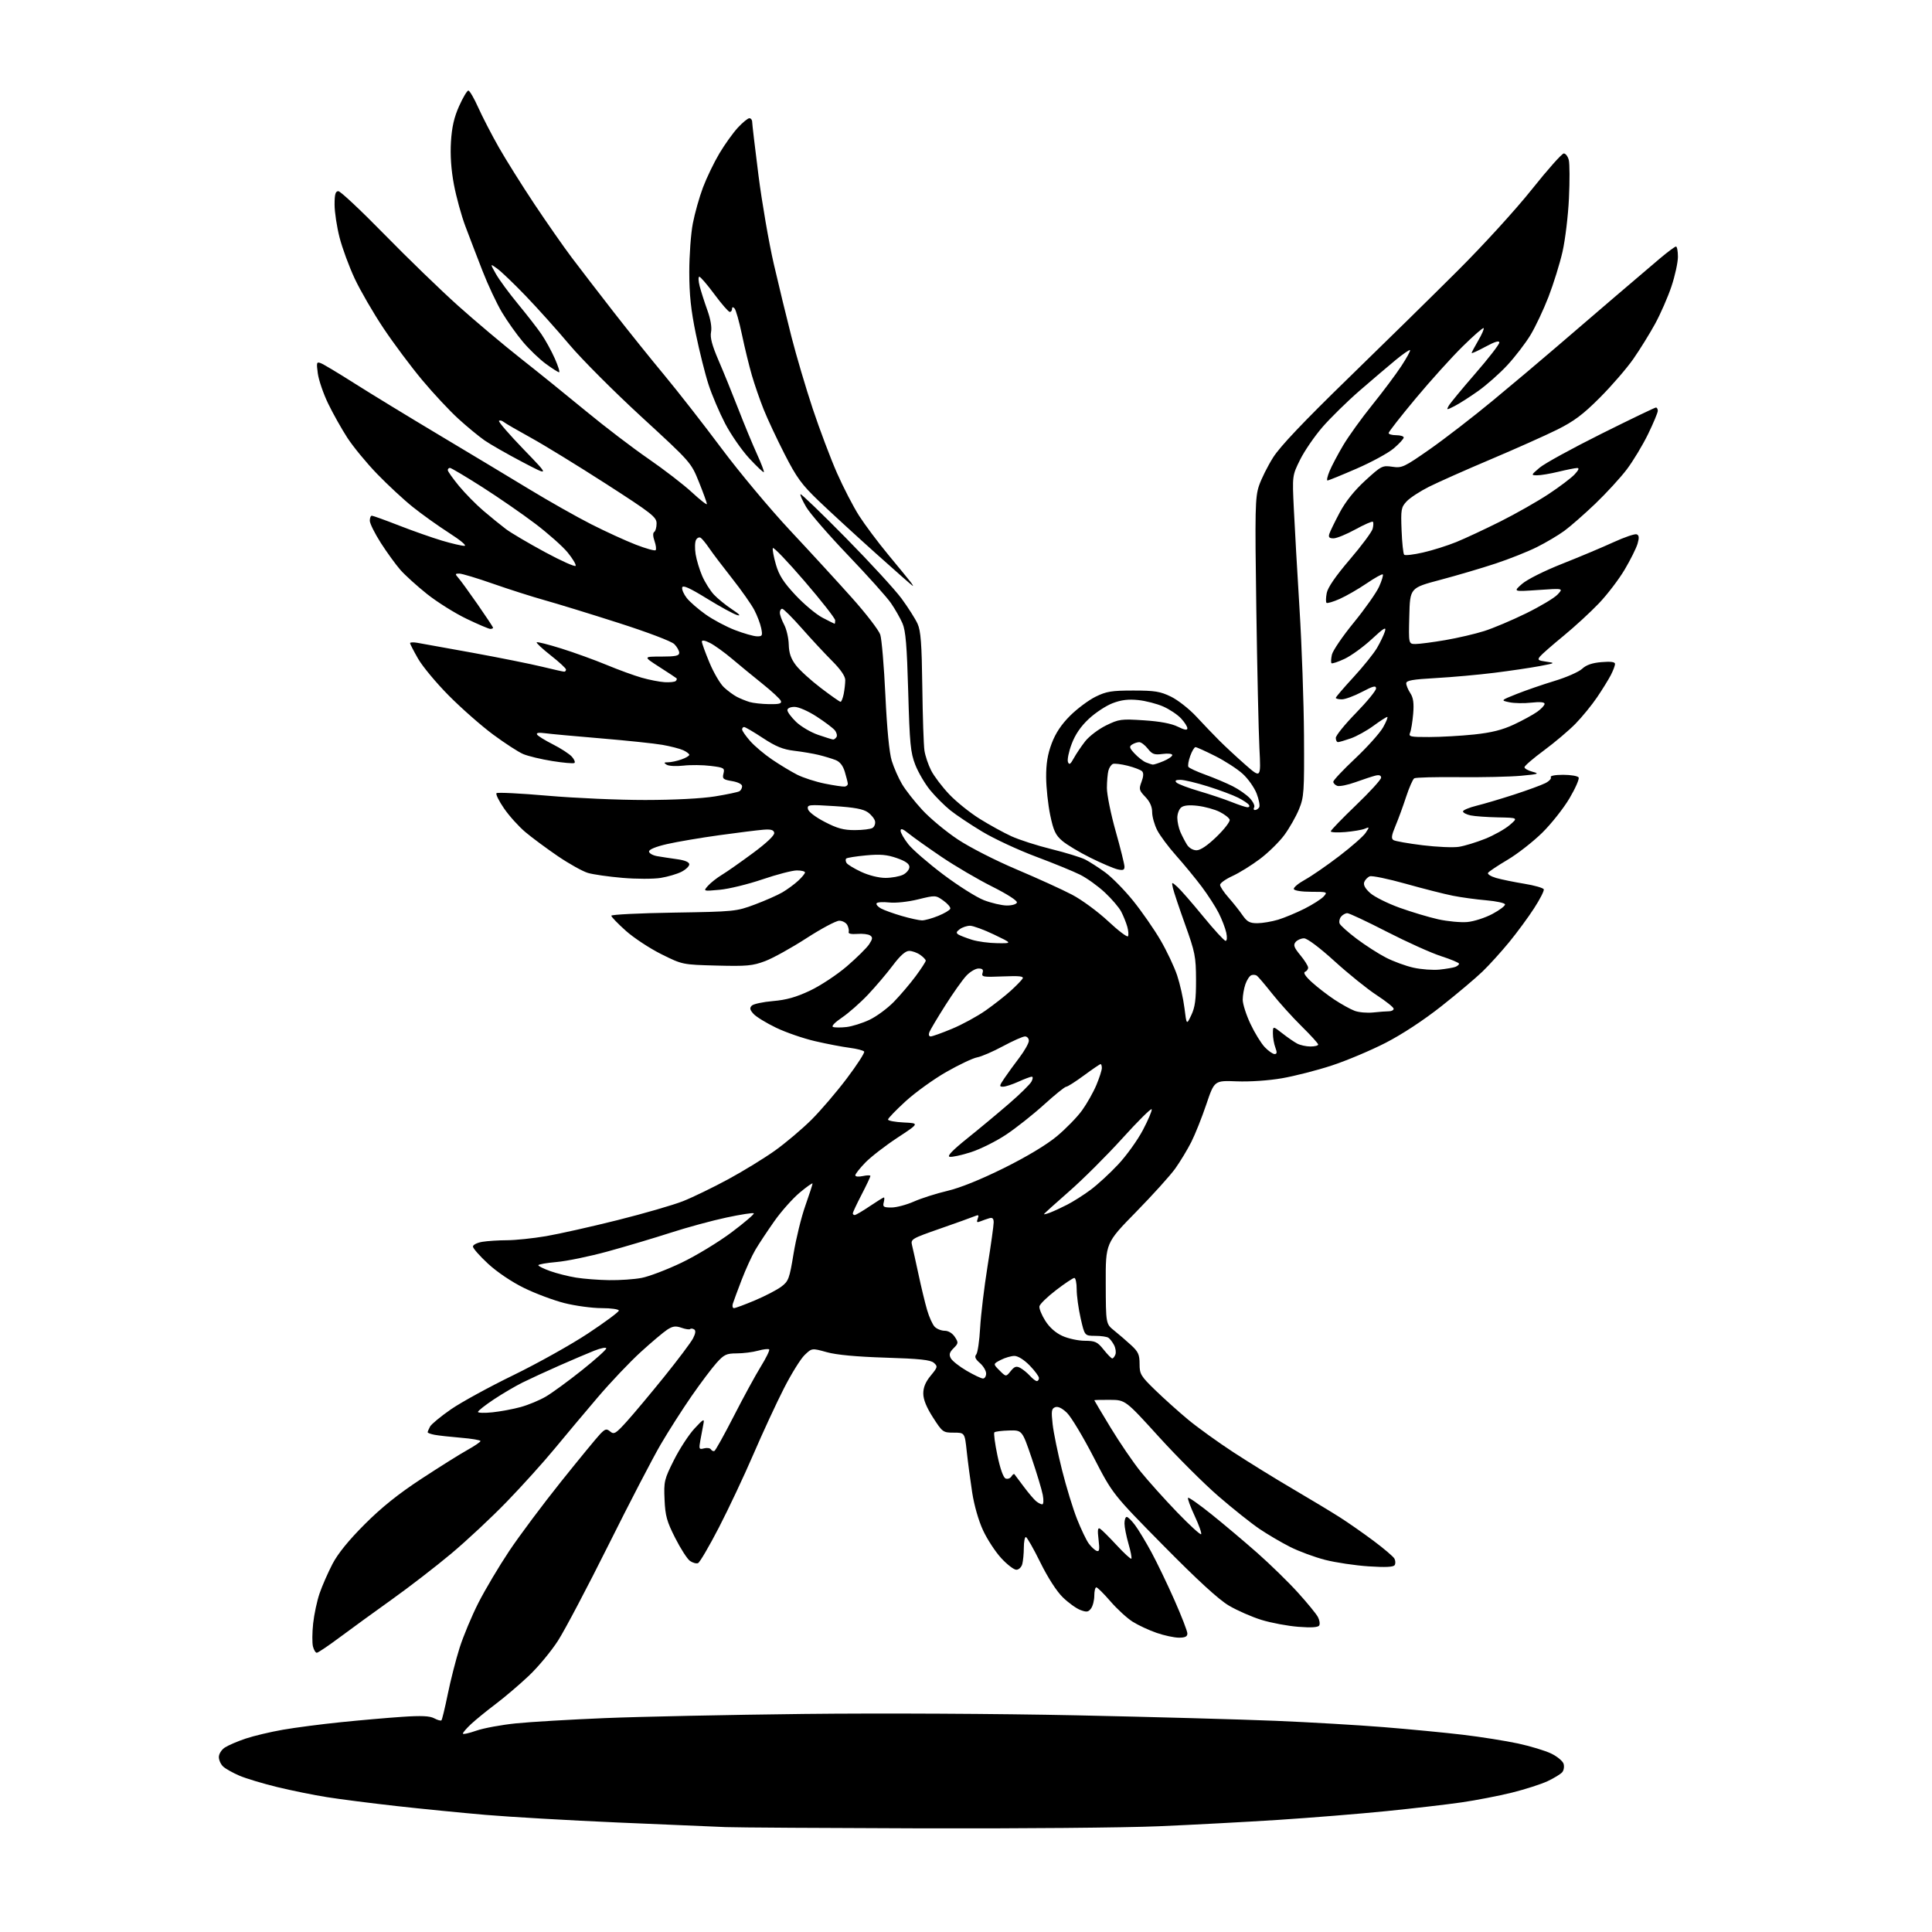 <?xml version="1.0" encoding="UTF-8" standalone="no"?>
<svg 
  version="1.1" 
  xmlns="http://www.w3.org/2000/svg" 
  xmlns:xlink="http://www.w3.org/1999/xlink" 
  xmlns:svg="http://www.w3.org/2000/svg"
  xmlns:rdf="http://www.w3.org/1999/02/22-rdf-syntax-ns#"
  xmlns:cc="http://creativecommons.org/ns#"
  xmlns:dc="http://purl.org/dc/elements/1.1/"
  viewBox="0 0 768 768"
  width="768"
  height="768"
>
<style>svg {background-color: white; }</style>"
<path stroke="none" fill="black" fill-rule="evenodd" d="M366.50,726.80C328.00,726.69 292.90,726.47 288.50,726.30C284.10,726.14 264.75,725.32 245.50,724.47C226.25,723.63 202.62,722.26 193.00,721.44C183.38,720.61 167.40,719.03 157.50,717.92C147.60,716.81 135.22,715.23 130.00,714.40C124.78,713.58 115.85,711.76 110.17,710.38C104.48,708.99 97.73,706.96 95.17,705.86C92.60,704.76 89.71,703.14 88.75,702.27C87.79,701.40 87.00,699.69 87.00,698.46C87.00,697.21 88.05,695.54 89.39,694.66C90.71,693.80 94.42,692.20 97.64,691.12C100.86,690.04 107.55,688.45 112.50,687.59C117.45,686.73 127.80,685.38 135.50,684.60C143.20,683.81 154.16,682.85 159.85,682.47C167.50,681.95 170.83,682.10 172.60,683.05C173.92,683.76 175.22,684.12 175.48,683.85C175.75,683.58 176.88,678.89 178.00,673.43C179.11,667.97 181.22,659.70 182.69,655.06C184.16,650.42 187.53,642.35 190.19,637.12C192.85,631.90 198.35,622.64 202.41,616.56C206.47,610.48 215.74,598.08 223.00,589.00C230.27,579.92 237.27,571.41 238.55,570.08C240.60,567.96 241.09,567.83 242.58,569.06C244.09,570.32 244.80,569.88 249.22,564.98C251.94,561.97 258.63,553.97 264.08,547.22C269.52,540.47 274.66,533.63 275.49,532.03C276.51,530.05 276.65,528.90 275.93,528.46C275.35,528.10 274.63,528.03 274.35,528.32C274.06,528.60 272.51,528.38 270.90,527.81C268.56,527.00 267.42,527.15 265.23,528.57C263.73,529.55 259.00,533.54 254.73,537.43C250.45,541.32 242.73,549.45 237.58,555.50C232.42,561.55 224.68,570.77 220.37,576.00C216.06,581.23 207.58,590.63 201.52,596.89C195.46,603.16 185.47,612.49 179.32,617.63C173.17,622.78 162.59,630.94 155.82,635.77C149.04,640.61 139.75,647.36 135.16,650.78C130.58,654.20 126.42,657.00 125.93,657.00C125.44,657.00 124.75,655.86 124.40,654.48C124.06,653.09 124.09,648.99 124.48,645.37C124.87,641.75 126.02,636.35 127.05,633.37C128.07,630.39 130.37,625.15 132.15,621.72C134.30,617.59 138.60,612.29 144.95,605.94C151.66,599.22 158.37,593.84 167.50,587.86C174.65,583.17 182.86,578.02 185.75,576.42C188.64,574.81 191.00,573.20 191.00,572.84C191.00,572.47 187.51,571.88 183.25,571.53C178.99,571.17 174.26,570.65 172.75,570.36C171.24,570.07 170.00,569.62 170.00,569.35C170.00,569.09 170.43,568.07 170.95,567.09C171.47,566.12 175.22,563.03 179.27,560.22C183.33,557.42 194.49,551.31 204.07,546.65C213.66,541.98 227.01,534.52 233.75,530.06C240.49,525.60 246.00,521.51 246.00,520.98C246.00,520.44 242.94,520.00 239.16,520.00C235.40,520.00 228.76,519.10 224.41,518.01C220.06,516.91 212.79,514.19 208.26,511.96C203.37,509.56 197.58,505.65 194.01,502.35C190.70,499.29 188.00,496.22 188.00,495.52C188.00,494.83 189.69,493.98 191.75,493.64C193.81,493.30 198.23,493.02 201.57,493.01C204.91,493.00 211.89,492.27 217.07,491.39C222.26,490.50 235.06,487.63 245.52,485.01C255.98,482.39 267.68,479.00 271.52,477.48C275.36,475.96 283.45,472.03 289.50,468.76C295.55,465.48 303.95,460.32 308.17,457.30C312.39,454.27 318.86,448.80 322.54,445.15C326.22,441.49 332.56,434.08 336.63,428.68C340.70,423.28 343.80,418.49 343.52,418.03C343.23,417.57 340.64,416.89 337.75,416.52C334.86,416.15 328.69,414.97 324.04,413.89C319.39,412.82 312.40,410.41 308.50,408.53C304.61,406.66 300.58,404.19 299.54,403.04C298.07,401.42 297.91,400.69 298.85,399.75C299.51,399.09 303.30,398.28 307.28,397.94C312.59,397.49 316.49,396.39 322.00,393.79C326.13,391.84 332.71,387.49 336.65,384.11C340.58,380.73 344.56,376.79 345.50,375.36C346.91,373.20 346.98,372.59 345.86,371.84C345.11,371.34 342.81,371.08 340.74,371.25C338.47,371.43 337.13,371.15 337.36,370.53C337.56,369.96 337.32,368.71 336.83,367.75C336.33,366.79 334.89,366.00 333.62,366.00C332.35,366.00 326.47,369.14 320.55,372.97C314.63,376.80 307.25,380.89 304.14,382.06C299.17,383.93 296.88,384.14 284.89,383.83C271.28,383.47 271.28,383.47 262.89,379.30C258.28,377.00 251.91,372.81 248.75,369.98C245.59,367.15 243.00,364.47 243.00,364.01C243.00,363.55 254.14,363.00 267.75,362.78C291.93,362.39 292.67,362.32 300.00,359.58C304.12,358.04 309.07,355.86 311.00,354.73C312.93,353.60 315.74,351.54 317.25,350.15C318.76,348.76 320.00,347.26 320.00,346.81C320.00,346.37 318.54,346.00 316.75,346.01C314.96,346.01 308.81,347.61 303.08,349.56C297.34,351.51 289.69,353.38 286.08,353.70C279.50,354.30 279.50,354.30 281.43,352.12C282.50,350.92 284.97,348.97 286.93,347.78C288.90,346.60 294.45,342.70 299.29,339.12C304.79,335.05 307.96,332.03 307.77,331.06C307.55,329.90 306.47,329.59 303.49,329.82C301.29,329.99 293.41,330.97 285.97,332.00C278.53,333.03 269.20,334.61 265.22,335.52C260.78,336.53 258.00,337.66 258.00,338.47C258.00,339.19 259.46,340.03 261.25,340.34C263.04,340.65 266.64,341.20 269.25,341.56C272.26,341.98 274.00,342.72 274.00,343.59C274.00,344.34 272.62,345.66 270.92,346.54C269.23,347.41 265.51,348.51 262.65,348.98C259.79,349.44 252.96,349.44 247.48,348.97C241.99,348.50 235.79,347.62 233.70,347.00C231.61,346.38 226.23,343.38 221.74,340.33C217.26,337.27 211.45,332.97 208.83,330.76C206.21,328.55 202.40,324.33 200.37,321.37C198.33,318.42 196.98,315.68 197.37,315.30C197.75,314.92 206.94,315.37 217.78,316.32C228.63,317.26 246.05,318.02 256.50,318.01C268.01,318.00 278.94,317.43 284.21,316.58C289.01,315.80 293.39,314.88 293.96,314.52C294.53,314.17 295.00,313.27 295.00,312.53C295.00,311.73 293.36,310.90 291.00,310.50C287.44,309.90 287.07,309.57 287.59,307.50C288.14,305.31 287.81,305.12 282.49,304.46C279.37,304.07 274.49,304.02 271.66,304.35C268.82,304.68 265.82,304.51 265.00,303.99C263.77,303.21 263.88,303.03 265.60,303.02C266.76,303.01 269.12,302.51 270.85,301.90C272.58,301.30 274.00,300.47 274.00,300.06C274.00,299.65 272.91,298.83 271.58,298.22C270.25,297.61 266.54,296.66 263.33,296.09C260.12,295.53 249.18,294.38 239.00,293.53C228.82,292.68 218.78,291.76 216.68,291.47C214.16,291.13 213.07,291.31 213.50,292.00C213.85,292.57 216.70,294.34 219.82,295.91C222.95,297.49 226.32,299.69 227.32,300.79C228.31,301.90 228.76,303.03 228.32,303.30C227.87,303.58 223.90,303.23 219.50,302.52C215.10,301.82 209.93,300.57 208.00,299.76C206.07,298.95 200.68,295.44 196.00,291.98C191.32,288.51 183.43,281.57 178.45,276.55C173.47,271.54 167.96,264.92 166.20,261.85C164.44,258.77 163.00,255.99 163.00,255.65C163.00,255.32 164.24,255.25 165.75,255.50C167.26,255.75 177.28,257.55 188.00,259.51C198.72,261.47 211.11,263.96 215.53,265.04C219.95,266.12 223.89,267.00 224.28,267.00C224.68,267.00 225.00,266.62 225.00,266.15C225.00,265.68 222.27,263.15 218.94,260.54C215.61,257.92 213.09,255.57 213.34,255.32C213.59,255.07 218.01,256.19 223.15,257.80C228.29,259.41 236.35,262.33 241.06,264.28C245.77,266.24 252.07,268.54 255.06,269.39C258.05,270.25 262.17,271.05 264.21,271.18C266.26,271.30 268.25,271.09 268.63,270.70C269.02,270.32 269.15,269.83 268.92,269.62C268.69,269.41 265.62,267.38 262.09,265.12C255.69,261.00 255.69,261.00 262.84,261.00C268.54,261.00 270.00,260.69 270.00,259.50C270.00,258.68 269.12,257.12 268.05,256.05C266.92,254.92 257.46,251.33 245.80,247.60C234.63,244.02 221.45,239.97 216.50,238.59C211.55,237.21 202.32,234.26 196.00,232.05C189.68,229.83 183.64,228.02 182.60,228.01C180.86,228.00 180.83,228.16 182.23,229.75C183.08,230.71 186.52,235.45 189.89,240.29C193.25,245.12 196.00,249.28 196.00,249.54C196.00,249.79 195.51,250.00 194.90,250.00C194.30,250.00 190.03,248.18 185.42,245.96C180.80,243.74 173.76,239.32 169.76,236.14C165.77,232.96 160.99,228.63 159.14,226.52C157.30,224.41 153.81,219.60 151.39,215.83C148.98,212.06 147.00,208.08 147.00,206.99C147.00,205.90 147.36,205.00 147.81,205.00C148.25,205.00 153.13,206.76 158.64,208.91C164.16,211.06 171.84,213.76 175.70,214.91C179.56,216.06 183.57,216.99 184.61,216.98C185.69,216.97 183.11,214.79 178.57,211.88C174.20,209.08 167.68,204.42 164.07,201.52C160.45,198.62 154.07,192.70 149.89,188.37C145.70,184.04 140.38,177.57 138.06,174.00C135.75,170.43 132.31,164.30 130.43,160.40C128.54,156.49 126.71,151.13 126.34,148.48C125.74,144.06 125.84,143.72 127.55,144.38C128.58,144.77 134.61,148.39 140.96,152.42C147.31,156.45 162.40,165.66 174.50,172.89C186.60,180.12 202.80,189.86 210.50,194.54C218.20,199.22 229.22,205.45 235.00,208.39C240.78,211.32 248.77,214.98 252.76,216.52C256.75,218.06 260.29,219.05 260.62,218.71C260.96,218.38 260.76,216.74 260.18,215.07C259.53,213.21 259.48,211.82 260.06,211.46C260.58,211.14 261.00,209.62 261.00,208.08C261.00,205.53 259.16,204.10 240.75,192.24C229.61,185.08 216.22,176.86 211.00,173.99C205.78,171.12 200.93,168.31 200.23,167.74C199.53,167.18 198.69,166.98 198.36,167.30C198.04,167.63 202.44,172.72 208.14,178.62C218.50,189.34 218.50,189.34 207.63,183.64C201.65,180.50 194.90,176.64 192.63,175.07C190.36,173.49 185.68,169.64 182.24,166.50C178.79,163.37 172.33,156.46 167.89,151.15C163.44,145.84 156.49,136.54 152.45,130.49C148.40,124.43 143.26,115.55 141.01,110.77C138.77,105.98 136.05,98.61 134.97,94.37C133.89,90.14 133.00,84.28 133.00,81.34C133.00,77.25 133.35,76.00 134.50,76.00C135.33,76.00 143.54,83.70 152.75,93.12C161.96,102.53 175.12,115.28 182.00,121.45C188.88,127.61 200.12,137.08 207.00,142.50C213.88,147.91 225.57,157.36 233.00,163.49C240.43,169.62 251.58,178.13 257.79,182.40C264.00,186.68 271.76,192.66 275.04,195.70C278.32,198.73 281.00,200.83 281.01,200.36C281.01,199.89 279.59,195.97 277.86,191.66C274.70,183.82 274.69,183.80 254.95,165.66C244.08,155.67 231.22,142.78 226.35,137.00C221.49,131.22 213.68,122.52 209.01,117.66C204.33,112.79 199.21,107.89 197.63,106.76C194.77,104.70 194.77,104.70 197.13,108.89C198.43,111.19 202.37,116.55 205.87,120.79C209.38,125.03 213.57,130.43 215.19,132.78C216.81,135.13 219.22,139.52 220.55,142.53C221.89,145.54 222.64,147.99 222.24,147.98C221.83,147.96 219.44,146.44 216.93,144.60C214.42,142.75 210.33,138.83 207.85,135.87C205.36,132.92 201.62,127.64 199.53,124.15C197.45,120.66 193.96,113.24 191.79,107.65C189.61,102.07 186.55,94.07 184.97,89.87C183.40,85.68 181.36,78.25 180.44,73.37C179.34,67.52 178.94,61.74 179.26,56.39C179.63,50.48 180.51,46.62 182.52,42.14C184.03,38.76 185.68,36.00 186.18,36.00C186.68,36.00 188.45,39.04 190.11,42.75C191.78,46.46 195.44,53.55 198.25,58.50C201.07,63.45 207.41,73.58 212.35,81.00C217.29,88.42 224.04,98.10 227.36,102.50C230.68,106.90 238.12,116.58 243.90,124.00C249.68,131.43 258.79,142.77 264.14,149.20C269.49,155.64 279.68,168.69 286.78,178.20C293.88,187.72 306.17,202.42 314.09,210.88C322.02,219.35 333.08,231.40 338.68,237.67C344.29,243.94 349.34,250.52 349.92,252.29C350.50,254.05 351.42,264.95 351.96,276.50C352.59,289.85 353.51,299.29 354.48,302.42C355.32,305.12 357.14,309.27 358.53,311.63C359.91,314.00 363.57,318.66 366.65,321.99C369.73,325.32 376.05,330.57 380.69,333.65C385.44,336.82 395.69,342.05 404.18,345.64C412.47,349.15 422.37,353.66 426.19,355.67C430.02,357.68 436.45,362.41 440.50,366.19C444.54,369.97 448.09,372.66 448.39,372.17C448.70,371.68 448.56,369.96 448.10,368.33C447.63,366.71 446.56,364.05 445.71,362.41C444.87,360.77 441.95,357.35 439.22,354.80C436.50,352.25 432.07,349.07 429.38,347.72C426.70,346.38 418.79,343.14 411.81,340.53C404.83,337.92 395.26,333.47 390.54,330.64C385.82,327.81 380.06,323.96 377.73,322.09C375.40,320.21 371.81,316.61 369.74,314.09C367.67,311.56 365.01,307.02 363.83,304.00C361.95,299.16 361.61,295.67 361.03,275.00C360.51,256.57 360.02,250.69 358.74,247.76C357.84,245.70 355.79,242.10 354.17,239.75C352.55,237.39 344.92,228.88 337.21,220.82C329.49,212.76 321.96,204.09 320.47,201.54C318.98,198.99 317.96,196.71 318.21,196.46C318.46,196.21 326.54,203.99 336.16,213.75C345.78,223.51 355.79,234.41 358.40,237.96C361.01,241.52 363.87,246.02 364.75,247.96C366.03,250.78 366.41,255.86 366.63,273.00C366.78,284.82 367.16,296.23 367.48,298.34C367.79,300.45 368.99,304.02 370.14,306.27C371.28,308.52 374.51,312.77 377.30,315.72C380.09,318.68 385.56,323.07 389.44,325.49C393.32,327.91 399.01,331.04 402.08,332.44C405.14,333.84 412.29,336.14 417.96,337.54C423.63,338.94 429.67,340.80 431.39,341.67C433.10,342.55 436.67,344.84 439.32,346.77C441.97,348.70 446.98,353.78 450.44,358.07C453.90,362.36 458.78,369.39 461.29,373.69C463.80,377.98 466.78,384.30 467.93,387.72C469.07,391.15 470.38,397.00 470.84,400.72C471.68,407.50 471.68,407.50 473.57,403.50C475.05,400.38 475.46,397.29 475.44,389.50C475.41,380.28 475.07,378.57 471.10,367.50C468.73,360.90 466.55,354.38 466.25,353.00C465.71,350.50 465.71,350.50 467.98,352.50C469.23,353.60 473.85,358.89 478.24,364.25C482.63,369.61 486.66,374.00 487.19,374.00C487.76,374.00 487.87,372.66 487.46,370.75C487.07,368.96 485.73,365.47 484.48,362.99C483.23,360.50 480.16,355.75 477.67,352.43C475.17,349.11 470.63,343.59 467.57,340.16C464.51,336.73 461.10,332.16 460.00,330.00C458.90,327.85 458.00,324.62 458.00,322.84C458.00,320.69 457.10,318.67 455.29,316.78C452.81,314.19 452.68,313.69 453.78,310.77C454.58,308.65 454.65,307.25 453.99,306.59C453.44,306.04 450.88,305.06 448.30,304.40C445.72,303.75 443.07,303.42 442.41,303.67C441.74,303.93 440.93,305.12 440.61,306.32C440.29,307.52 440.02,310.64 440.01,313.25C440.01,315.87 441.57,323.60 443.50,330.43C445.43,337.26 447.00,343.61 447.00,344.53C447.00,345.86 446.41,346.08 444.25,345.58C442.74,345.23 437.90,343.17 433.50,340.99C429.10,338.81 424.05,335.78 422.27,334.26C419.59,331.97 418.77,330.22 417.47,324.00C416.61,319.88 415.89,313.12 415.86,309.00C415.83,303.58 416.44,299.85 418.06,295.53C419.61,291.42 421.89,287.99 425.40,284.49C428.21,281.70 432.75,278.32 435.50,276.96C439.80,274.84 441.90,274.50 450.50,274.50C459.07,274.50 461.21,274.85 465.50,276.94C468.25,278.29 472.75,281.82 475.50,284.79C478.25,287.76 482.37,292.06 484.65,294.34C486.93,296.63 491.60,300.96 495.02,303.97C501.25,309.43 501.25,309.43 500.64,297.47C500.31,290.89 499.75,265.86 499.40,241.86C498.83,202.63 498.94,197.70 500.44,193.17C501.36,190.40 503.91,185.29 506.11,181.81C508.83,177.50 518.24,167.58 535.80,150.50C549.93,136.76 569.63,117.41 579.56,107.50C589.67,97.42 602.61,83.23 608.96,75.25C615.20,67.41 620.90,61.00 621.63,61.00C622.36,61.00 623.26,62.18 623.62,63.62C623.98,65.06 624.01,71.93 623.68,78.87C623.35,85.82 622.20,95.36 621.12,100.08C620.05,104.79 617.54,112.85 615.56,117.98C613.58,123.11 610.34,129.96 608.37,133.21C606.40,136.46 602.27,141.83 599.21,145.14C596.15,148.45 590.91,153.09 587.57,155.45C584.23,157.82 580.01,160.51 578.18,161.44C575.01,163.05 574.91,163.04 575.88,161.31C576.44,160.31 581.20,154.55 586.45,148.50C591.70,142.46 596.00,136.91 596.00,136.18C596.00,135.27 594.25,135.80 590.50,137.83C587.48,139.47 585.00,140.59 585.00,140.33C585.00,140.07 586.18,137.84 587.62,135.38C589.06,132.92 590.03,130.70 589.77,130.43C589.51,130.17 585.74,133.46 581.40,137.74C577.05,142.02 568.66,151.31 562.75,158.40C556.84,165.49 552.00,171.67 552.00,172.14C552.00,172.61 553.35,173.00 555.00,173.00C556.65,173.00 558.00,173.41 558.00,173.92C558.00,174.43 556.23,176.36 554.07,178.21C551.91,180.06 545.26,183.69 539.29,186.28C533.32,188.88 528.11,191.00 527.70,191.00C527.30,191.00 527.67,189.31 528.53,187.25C529.39,185.19 531.83,180.57 533.95,177.00C536.07,173.43 541.25,166.22 545.47,161.00C549.68,155.78 554.88,148.82 557.03,145.55C559.18,142.28 560.75,139.41 560.51,139.18C560.27,138.94 557.70,140.71 554.79,143.11C551.88,145.51 545.45,150.98 540.50,155.27C535.55,159.57 528.89,166.10 525.69,169.79C522.50,173.48 518.49,179.33 516.79,182.78C513.69,189.06 513.69,189.06 514.32,202.28C514.66,209.55 515.68,227.43 516.58,242.00C517.48,256.57 518.28,279.30 518.36,292.50C518.49,314.92 518.36,316.84 516.36,321.72C515.18,324.59 512.57,329.18 510.56,331.92C508.54,334.66 504.18,338.95 500.86,341.44C497.55,343.94 492.62,346.99 489.92,348.23C487.21,349.47 485.00,351.05 485.00,351.74C485.00,352.43 486.49,354.68 488.32,356.75C490.14,358.81 492.65,361.96 493.88,363.75C495.74,366.43 496.79,367.00 499.82,366.99C501.84,366.98 505.56,366.35 508.09,365.59C510.61,364.82 515.33,362.85 518.59,361.21C521.84,359.56 525.26,357.38 526.18,356.36C527.80,354.57 527.63,354.50 521.27,354.50C517.46,354.50 514.53,354.05 514.32,353.42C514.11,352.83 516.10,351.16 518.72,349.72C521.35,348.27 527.50,344.03 532.38,340.29C537.26,336.56 541.99,332.40 542.88,331.05C544.43,328.70 544.42,328.63 542.50,329.44C541.40,329.90 537.91,330.49 534.75,330.76C531.59,331.02 529.00,330.89 529.00,330.47C529.00,330.05 533.51,325.38 539.01,320.10C544.52,314.82 549.02,309.89 549.01,309.13C549.00,308.22 548.25,307.95 546.75,308.32C545.51,308.63 541.94,309.80 538.81,310.93C535.68,312.06 532.42,312.71 531.56,312.38C530.70,312.06 530.00,311.32 530.00,310.75C530.00,310.18 533.94,306.00 538.76,301.46C543.58,296.91 548.56,291.35 549.82,289.10C551.09,286.84 551.82,285.00 551.45,285.00C551.07,285.00 548.62,286.58 545.99,288.51C543.36,290.44 539.31,292.69 536.98,293.51C534.65,294.33 532.36,295.00 531.87,295.00C531.39,295.00 531.00,294.24 531.00,293.32C531.00,292.39 534.60,287.95 539.00,283.44C543.40,278.93 547.00,274.54 547.00,273.68C547.00,272.41 545.90,272.68 541.40,275.05C538.32,276.67 534.72,278.00 533.40,278.00C532.08,278.00 531.00,277.73 531.00,277.41C531.00,277.08 534.17,273.38 538.04,269.18C541.91,264.98 546.13,259.73 547.41,257.52C548.70,255.31 550.09,252.38 550.52,251.01C551.14,248.98 550.17,249.55 545.27,254.09C541.96,257.15 537.12,260.66 534.52,261.89C531.91,263.11 529.56,263.90 529.29,263.63C529.03,263.36 529.10,261.84 529.45,260.25C529.80,258.65 533.73,252.88 538.19,247.43C542.65,241.97 547.17,235.55 548.23,233.17C549.30,230.78 549.95,228.61 549.68,228.34C549.41,228.08 546.51,229.69 543.23,231.93C539.95,234.16 535.14,236.93 532.55,238.08C529.96,239.23 527.59,239.93 527.30,239.63C527.00,239.33 527.04,237.59 527.39,235.76C527.80,233.56 530.92,229.03 536.53,222.46C541.22,216.98 545.32,211.47 545.65,210.20C545.97,208.94 546.02,207.68 545.74,207.41C545.46,207.13 542.34,208.50 538.79,210.45C535.24,212.40 531.33,214.00 530.10,214.00C528.41,214.00 528.00,213.56 528.43,212.22C528.74,211.25 530.59,207.45 532.53,203.78C534.88,199.37 538.33,195.04 542.72,191.02C549.10,185.18 549.53,184.96 553.45,185.54C557.31,186.12 558.12,185.74 568.39,178.56C574.36,174.38 585.60,165.70 593.37,159.27C601.14,152.85 612.49,143.29 618.58,138.04C624.67,132.79 635.18,123.78 641.93,118.00C648.67,112.22 656.73,105.36 659.83,102.75C662.93,100.14 665.81,98.00 666.23,98.00C666.65,98.00 667.00,99.83 667.00,102.07C667.00,104.31 665.85,109.60 664.44,113.82C663.03,118.05 660.10,124.74 657.94,128.70C655.77,132.66 651.87,138.96 649.26,142.70C646.65,146.44 640.69,153.34 636.00,158.04C629.27,164.79 625.69,167.46 618.99,170.80C614.32,173.12 602.40,178.44 592.50,182.63C582.60,186.81 571.58,191.72 568.00,193.52C564.42,195.32 560.44,197.93 559.15,199.32C556.97,201.66 556.82,202.53 557.15,210.84C557.34,215.79 557.81,220.14 558.18,220.51C558.55,220.89 561.93,220.49 565.68,219.63C569.43,218.78 575.39,216.90 578.92,215.46C582.46,214.02 590.33,210.34 596.42,207.29C602.52,204.24 611.10,199.36 615.50,196.46C619.90,193.56 624.59,190.02 625.92,188.59C627.56,186.84 627.89,186.01 626.92,186.04C626.14,186.06 622.80,186.72 619.50,187.52C616.20,188.32 612.38,188.96 611.00,188.94C608.55,188.92 608.57,188.86 612.00,185.93C613.92,184.28 624.95,178.23 636.50,172.47C648.05,166.71 657.84,162.00 658.25,162.00C658.66,162.00 659.00,162.59 659.00,163.30C659.00,164.02 657.26,168.18 655.14,172.55C653.01,176.92 649.21,183.23 646.69,186.57C644.17,189.90 638.51,196.06 634.13,200.26C629.74,204.45 624.20,209.30 621.82,211.04C619.45,212.77 614.58,215.66 611.00,217.45C607.42,219.25 600.01,222.20 594.51,224.02C589.02,225.84 579.12,228.76 572.51,230.51C560.50,233.70 560.50,233.70 560.22,244.85C559.93,256.00 559.93,256.00 562.72,256.00C564.25,256.00 569.55,255.30 574.50,254.46C579.45,253.61 586.42,251.99 590.00,250.85C593.58,249.72 601.07,246.55 606.66,243.81C612.24,241.07 617.87,237.71 619.15,236.34C621.50,233.84 621.50,233.84 611.50,234.53C601.50,235.22 601.50,235.22 605.00,232.14C607.02,230.36 613.78,226.97 621.00,224.11C627.88,221.39 637.06,217.53 641.41,215.53C645.76,213.54 649.89,212.13 650.60,212.40C651.56,212.77 651.65,213.72 650.97,216.09C650.47,217.85 648.16,222.49 645.85,226.39C643.54,230.30 638.91,236.36 635.57,239.86C632.23,243.36 625.90,249.18 621.50,252.79C617.10,256.40 612.91,260.06 612.20,260.93C611.06,262.30 611.38,262.57 614.70,263.03C618.38,263.55 618.29,263.60 612.00,264.79C608.42,265.46 600.33,266.66 594.00,267.45C587.67,268.24 577.21,269.18 570.75,269.54C561.51,270.06 559.00,270.50 559.00,271.63C559.00,272.42 559.73,274.18 560.62,275.54C561.82,277.37 562.11,279.51 561.76,283.76C561.49,286.92 560.94,290.29 560.53,291.25C559.86,292.84 560.56,293.00 568.14,292.98C572.74,292.97 580.77,292.52 585.99,291.97C592.89,291.24 597.20,290.16 601.80,288.01C605.28,286.38 609.45,284.10 611.06,282.95C612.68,281.80 614.00,280.38 614.00,279.79C614.00,279.10 612.18,278.93 608.75,279.31C605.86,279.64 601.92,279.57 600.00,279.16C596.50,278.42 596.50,278.42 603.00,275.83C606.58,274.41 613.33,272.08 618.02,270.66C622.71,269.24 627.61,267.08 628.92,265.86C630.57,264.32 632.95,263.50 636.65,263.20C640.33,262.89 642.00,263.12 642.00,263.93C642.00,264.57 641.26,266.54 640.36,268.30C639.45,270.06 636.99,274.05 634.88,277.16C632.78,280.27 628.90,285.01 626.28,287.70C623.65,290.38 618.01,295.15 613.75,298.30C609.49,301.44 606.00,304.45 606.00,304.98C606.00,305.51 607.46,306.33 609.25,306.80C612.11,307.55 611.54,307.74 604.63,308.38C600.29,308.78 589.21,309.03 579.98,308.93C570.76,308.83 562.75,309.04 562.19,309.39C561.62,309.74 560.17,313.05 558.95,316.76C557.74,320.47 555.84,325.68 554.71,328.34C553.14,332.09 552.96,333.36 553.93,333.95C554.61,334.38 559.83,335.30 565.52,336.00C571.21,336.70 577.71,336.98 579.96,336.62C582.22,336.26 586.90,334.83 590.37,333.44C593.84,332.05 598.21,329.60 600.09,328.00C603.50,325.08 603.50,325.08 595.50,324.92C591.10,324.83 586.18,324.48 584.56,324.13C582.94,323.78 581.59,323.08 581.56,322.56C581.53,322.05 583.98,321.02 587.00,320.27C590.02,319.53 596.77,317.52 602.00,315.82C607.23,314.12 612.75,312.09 614.28,311.32C615.81,310.55 616.80,309.48 616.47,308.96C616.12,308.39 618.13,308.00 621.38,308.00C624.41,308.00 627.17,308.47 627.53,309.05C627.88,309.62 626.26,313.33 623.92,317.30C621.58,321.26 616.71,327.43 613.09,331.00C609.46,334.57 603.26,339.42 599.30,341.77C595.34,344.11 591.84,346.45 591.52,346.97C591.20,347.48 592.64,348.39 594.72,349.00C596.80,349.60 601.84,350.63 605.92,351.30C610.00,351.96 613.50,352.97 613.68,353.53C613.87,354.10 612.14,357.48 609.84,361.03C607.55,364.59 603.08,370.65 599.93,374.50C596.77,378.35 592.01,383.61 589.34,386.18C586.68,388.76 579.33,394.96 573.00,399.96C565.90,405.57 557.39,411.16 550.75,414.57C544.83,417.60 535.22,421.65 529.38,423.56C523.53,425.48 514.65,427.75 509.63,428.62C504.26,429.55 496.84,430.05 491.62,429.85C482.74,429.50 482.74,429.50 479.53,439.00C477.77,444.23 475.07,450.98 473.54,454.00C472.01,457.02 469.15,461.75 467.19,464.50C465.23,467.25 458.19,475.04 451.56,481.81C439.50,494.12 439.50,494.12 439.55,510.19C439.60,526.26 439.60,526.26 442.86,528.88C444.66,530.32 447.67,532.92 449.56,534.65C452.48,537.32 453.00,538.47 453.00,542.18C453.00,546.24 453.46,547.00 459.25,552.62C462.69,555.95 468.55,561.22 472.29,564.32C476.02,567.42 484.12,573.26 490.29,577.29C496.45,581.31 507.12,587.90 514.00,591.93C520.88,595.96 529.25,601.01 532.60,603.15C535.96,605.29 542.03,609.53 546.09,612.57C550.15,615.60 553.84,618.75 554.29,619.55C554.74,620.36 554.79,621.53 554.41,622.15C553.92,622.94 550.78,623.09 544.04,622.65C538.73,622.30 530.97,621.14 526.80,620.08C522.62,619.01 516.35,616.69 512.86,614.93C509.36,613.17 503.86,609.93 500.62,607.74C497.39,605.55 490.09,599.74 484.40,594.82C478.72,589.91 468.05,579.28 460.71,571.20C447.36,556.50 447.36,556.50 441.18,556.46C437.78,556.43 435.00,556.51 435.00,556.62C435.00,556.73 437.94,561.66 441.53,567.58C445.12,573.50 450.50,581.37 453.49,585.08C456.49,588.78 462.97,596.00 467.91,601.13C472.85,606.25 477.15,610.19 477.46,609.87C477.78,609.56 476.62,606.28 474.90,602.60C473.18,598.92 471.99,595.67 472.27,595.40C472.55,595.12 476.76,598.08 481.62,601.99C486.49,605.89 494.65,612.78 499.77,617.29C504.88,621.80 512.13,628.87 515.87,633.00C519.61,637.12 523.22,641.52 523.88,642.77C524.55,644.02 524.78,645.54 524.40,646.16C523.94,646.91 521.22,647.08 516.11,646.68C511.92,646.36 505.35,645.13 501.50,643.95C497.65,642.77 491.80,640.20 488.50,638.25C484.42,635.84 476.06,628.17 462.40,614.32C442.30,593.93 442.30,593.93 434.71,579.21C430.53,571.11 425.77,563.19 424.12,561.61C422.16,559.73 420.54,558.96 419.43,559.39C417.99,559.94 417.85,560.93 418.44,566.16C418.82,569.52 420.50,577.73 422.18,584.39C423.85,591.05 426.54,599.81 428.14,603.85C429.75,607.90 431.83,612.26 432.78,613.56C433.73,614.85 435.13,616.17 435.89,616.48C437.02,616.94 437.17,616.07 436.69,611.99C436.23,608.18 436.38,607.12 437.29,607.68C437.96,608.09 440.92,611.04 443.89,614.24C446.85,617.44 449.48,619.86 449.73,619.60C449.98,619.35 449.47,616.68 448.59,613.67C447.72,610.66 447.00,607.02 447.00,605.60C447.00,604.17 447.40,603.00 447.88,603.00C448.37,603.00 449.86,604.46 451.19,606.25C452.53,608.04 455.45,612.88 457.69,617.00C459.92,621.12 464.05,629.71 466.87,636.09C469.69,642.46 472.00,648.42 472.00,649.34C472.00,650.56 471.11,651.00 468.66,651.00C466.82,651.00 462.83,650.15 459.80,649.10C456.77,648.06 452.47,646.06 450.25,644.66C448.02,643.25 444.05,639.61 441.41,636.55C438.78,633.50 436.25,631.00 435.81,631.00C435.36,631.00 435.00,632.49 435.00,634.31C435.00,636.13 434.42,638.41 433.72,639.37C432.64,640.84 431.97,640.94 429.47,640.00C427.84,639.39 424.68,637.11 422.46,634.94C420.01,632.55 416.48,627.06 413.50,621.00C410.79,615.50 408.22,611.00 407.79,611.00C407.36,611.00 406.99,612.91 406.99,615.25C406.98,617.59 406.70,620.51 406.37,621.75C406.03,623.00 404.99,624.00 404.01,624.00C403.04,624.00 400.36,621.94 398.04,619.43C395.72,616.92 392.47,611.96 390.82,608.42C389.02,604.59 387.25,598.43 386.45,593.24C385.71,588.43 384.74,581.12 384.30,577.00C383.50,569.50 383.50,569.50 379.13,569.50C374.88,569.50 374.65,569.33 370.90,563.50C368.31,559.48 367.03,556.34 367.02,553.98C367.01,551.53 367.90,549.36 369.97,546.85C372.75,543.48 372.83,543.16 371.22,541.74C369.88,540.57 365.58,540.11 352.00,539.69C340.42,539.32 332.51,538.59 328.62,537.50C322.74,535.87 322.74,535.87 319.85,538.64C318.26,540.17 314.54,546.16 311.59,551.96C308.63,557.76 303.20,569.48 299.53,578.00C295.86,586.52 289.67,599.67 285.78,607.20C281.88,614.74 278.15,621.11 277.47,621.37C276.79,621.64 275.35,621.24 274.28,620.49C273.21,619.74 270.57,615.65 268.42,611.40C265.07,604.82 264.45,602.57 264.17,596.09C263.85,588.89 264.05,588.08 267.91,580.38C270.15,575.92 273.82,570.30 276.06,567.88C279.63,564.03 280.07,563.80 279.63,566.00C279.36,567.38 278.82,570.26 278.43,572.40C277.77,576.05 277.86,576.27 279.86,575.75C281.04,575.44 282.26,575.62 282.59,576.15C282.92,576.67 283.54,576.97 283.97,576.80C284.40,576.64 287.86,570.42 291.66,563.00C295.45,555.58 300.30,546.68 302.43,543.23C304.56,539.79 306.05,536.72 305.75,536.41C305.44,536.11 303.46,536.33 301.34,536.92C299.23,537.51 295.41,537.99 292.87,537.99C288.78,538.00 287.83,538.44 284.86,541.75C283.00,543.81 278.52,549.77 274.89,555.00C271.27,560.23 265.76,568.84 262.66,574.15C259.55,579.45 250.20,597.45 241.88,614.15C233.56,630.84 224.54,647.95 221.83,652.17C219.12,656.39 213.88,662.70 210.19,666.18C206.49,669.67 200.55,674.73 196.98,677.42C193.42,680.11 189.04,683.68 187.25,685.35C185.46,687.03 184.00,688.72 184.00,689.12C184.00,689.52 186.37,689.01 189.28,687.99C192.18,686.97 199.27,685.66 205.03,685.07C210.79,684.48 226.75,683.54 240.50,682.97C254.25,682.40 289.80,681.66 319.50,681.32C350.48,680.97 396.73,681.21 428.00,681.87C457.98,682.51 493.52,683.49 507.00,684.05C520.48,684.61 539.83,685.74 550.00,686.56C560.17,687.38 574.35,688.74 581.50,689.59C588.65,690.44 598.51,692.01 603.42,693.06C608.32,694.12 614.27,695.92 616.62,697.06C618.98,698.20 621.19,700.03 621.54,701.11C621.88,702.20 621.66,703.71 621.03,704.46C620.41,705.21 617.78,706.82 615.20,708.04C612.61,709.25 606.23,711.30 601.00,712.60C595.77,713.89 586.77,715.64 581.00,716.47C575.23,717.31 561.73,718.88 551.00,719.96C540.27,721.04 520.92,722.60 508.00,723.44C495.07,724.27 473.70,725.41 460.50,725.97C447.30,726.54 405.00,726.91 366.50,726.80zM414.30,598.00C414.82,598.00 414.92,596.38 414.52,594.25C414.13,592.19 412.13,585.55 410.07,579.50C406.32,568.50 406.32,568.50 401.10,568.64C398.23,568.72 395.61,569.05 395.28,569.38C394.95,569.71 395.50,573.85 396.49,578.58C397.59,583.85 398.85,587.39 399.75,587.73C400.55,588.04 401.58,587.68 402.05,586.92C402.51,586.17 403.05,585.77 403.25,586.03C403.45,586.29 405.13,588.52 406.98,591.00C408.83,593.48 411.03,596.06 411.86,596.75C412.70,597.44 413.80,598.00 414.30,598.00zM195.75,561.42C198.91,561.09 203.97,560.15 206.99,559.32C210.01,558.49 214.51,556.62 216.99,555.16C219.47,553.71 225.89,549.02 231.25,544.75C236.61,540.48 241.00,536.54 241.00,536.01C241.00,535.47 238.86,535.88 236.25,536.91C233.64,537.95 227.36,540.62 222.29,542.86C217.23,545.09 210.70,548.10 207.79,549.54C204.88,550.98 199.69,554.03 196.25,556.32C192.81,558.61 190.00,560.83 190.00,561.25C190.00,561.67 192.59,561.75 195.75,561.42zM412.15,549.00C412.62,549.00 413.00,548.46 413.00,547.79C413.00,547.13 411.33,544.88 409.30,542.79C407.09,540.53 404.65,539.00 403.25,539.00C401.96,539.00 399.51,539.72 397.82,540.59C394.73,542.19 394.73,542.19 397.32,544.77C399.90,547.35 399.90,547.35 401.76,545.04C403.27,543.18 404.01,542.93 405.58,543.77C406.65,544.35 408.37,545.76 409.42,546.91C410.46,548.06 411.69,549.00 412.15,549.00zM390.75,547.98C391.44,547.99 392.00,547.10 392.00,545.99C392.00,544.89 390.88,543.01 389.52,541.83C387.71,540.26 387.31,539.33 388.07,538.42C388.64,537.73 389.34,532.97 389.62,527.83C389.91,522.70 391.23,511.66 392.57,503.30C393.91,494.95 395.00,487.13 395.00,485.94C395.00,484.35 394.53,483.90 393.25,484.27C392.29,484.55 390.71,485.10 389.74,485.50C388.34,486.07 388.12,485.86 388.66,484.44C389.22,482.97 389.00,482.80 387.42,483.47C386.37,483.92 380.20,486.13 373.72,488.39C362.37,492.35 361.96,492.59 362.55,495.00C362.89,496.38 364.04,501.55 365.10,506.50C366.15,511.45 367.69,517.83 368.52,520.69C369.34,523.54 370.72,526.58 371.58,527.44C372.44,528.30 374.23,529.00 375.55,529.00C376.99,529.00 378.59,529.97 379.55,531.43C381.04,533.70 381.00,534.00 379.05,535.95C377.42,537.58 377.18,538.47 377.96,539.93C378.52,540.97 381.34,543.20 384.24,544.89C387.13,546.58 390.06,547.97 390.75,547.98zM442.14,540.00C442.50,540.00 443.06,539.29 443.39,538.43C443.72,537.56 443.48,535.88 442.85,534.68C442.22,533.48 441.21,532.17 440.60,531.77C440.00,531.36 437.62,531.02 435.33,531.02C431.16,531.00 431.16,531.00 429.58,524.05C428.71,520.23 428.00,515.06 428.00,512.55C428.00,510.05 427.58,508.00 427.06,508.00C426.54,508.00 423.28,510.18 419.81,512.84C416.34,515.50 413.36,518.39 413.19,519.27C413.02,520.14 414.06,522.72 415.50,525.00C417.18,527.67 419.62,529.83 422.31,531.05C424.61,532.10 428.62,532.97 431.21,532.98C435.38,533.00 436.23,533.40 438.71,536.50C440.24,538.42 441.79,540.00 442.14,540.00zM291.78,520.00C292.34,520.00 296.10,518.60 300.15,516.89C304.19,515.19 308.89,512.74 310.59,511.46C313.45,509.32 313.82,508.32 315.46,498.32C316.44,492.37 318.53,483.82 320.12,479.33C321.70,474.84 323.00,470.86 323.00,470.49C323.00,470.12 320.71,471.73 317.90,474.08C315.10,476.43 310.56,481.53 307.82,485.42C305.07,489.32 301.69,494.43 300.30,496.78C298.91,499.13 296.44,504.53 294.81,508.78C293.18,513.03 291.60,517.29 291.31,518.25C291.01,519.21 291.22,520.00 291.78,520.00zM242.11,508.88C246.30,508.95 252.12,508.55 255.04,507.99C257.96,507.44 265.10,504.72 270.90,501.95C276.70,499.18 285.65,493.74 290.81,489.87C295.96,486.00 299.93,482.60 299.64,482.31C299.35,482.02 294.48,482.77 288.81,483.98C283.14,485.18 273.10,487.91 266.50,490.05C259.90,492.18 248.65,495.53 241.50,497.49C234.35,499.45 225.24,501.33 221.25,501.67C217.26,502.02 214.00,502.59 214.00,502.95C214.00,503.31 216.14,504.36 218.75,505.29C221.36,506.22 225.97,507.38 229.00,507.87C232.03,508.36 237.93,508.82 242.11,508.88zM339.76,483.00C340.18,483.00 342.87,481.43 345.72,479.50C348.58,477.57 351.12,476.00 351.37,476.00C351.61,476.00 351.58,476.90 351.29,478.00C350.84,479.73 351.26,480.00 354.35,480.00C356.33,480.00 360.36,478.93 363.32,477.62C366.29,476.31 372.26,474.41 376.60,473.39C381.62,472.22 389.79,468.92 399.00,464.36C408.11,459.84 415.94,455.14 420.08,451.71C423.69,448.70 428.23,444.05 430.15,441.37C432.08,438.69 434.63,434.17 435.83,431.31C437.02,428.46 438.00,425.43 438.00,424.56C438.00,423.70 437.78,423.00 437.50,423.00C437.23,423.00 434.25,425.02 430.89,427.50C427.53,429.98 424.35,432.00 423.82,432.00C423.28,432.00 419.32,435.20 415.00,439.12C410.68,443.04 403.91,448.40 399.94,451.04C395.97,453.68 389.68,456.82 385.96,458.01C382.25,459.21 378.44,460.03 377.51,459.84C376.36,459.61 378.56,457.30 384.54,452.50C389.34,448.65 396.80,442.44 401.12,438.70C405.44,434.97 409.45,431.03 410.02,429.95C410.62,428.84 410.67,428.00 410.14,428.00C409.64,428.00 407.26,428.89 404.86,429.98C402.46,431.07 399.71,431.97 398.74,431.98C397.15,432.00 397.20,431.66 399.24,428.65C400.48,426.80 403.18,423.09 405.23,420.40C407.27,417.70 408.96,414.71 408.98,413.75C408.99,412.79 408.30,412.00 407.45,412.00C406.60,412.00 402.66,413.75 398.70,415.88C394.74,418.02 390.12,420.02 388.42,420.32C386.73,420.63 381.24,423.23 376.22,426.09C371.19,428.96 363.92,434.20 360.04,437.73C356.17,441.27 353.00,444.55 353.00,445.03C353.00,445.51 355.81,446.04 359.25,446.20C365.50,446.50 365.50,446.50 356.73,452.27C351.91,455.44 346.17,459.88 343.98,462.14C341.79,464.39 340.00,466.67 340.00,467.20C340.00,467.75 341.29,467.87 343.00,467.50C344.65,467.14 346.00,467.13 346.00,467.47C346.00,467.82 344.43,471.15 342.50,474.87C340.57,478.59 339.00,481.94 339.00,482.31C339.00,482.69 339.34,483.00 339.76,483.00zM417.47,482.01C418.82,481.50 421.85,480.10 424.19,478.90C426.54,477.71 430.71,475.06 433.48,473.01C436.24,470.97 441.21,466.41 444.51,462.87C447.82,459.33 452.24,453.17 454.33,449.19C456.43,445.20 458.00,441.49 457.82,440.95C457.64,440.41 452.40,445.60 446.17,452.49C439.94,459.37 430.38,468.90 424.92,473.66C419.47,478.43 415.00,482.46 415.00,482.64C415.00,482.81 416.11,482.53 417.47,482.01zM506.66,419.00C507.63,419.00 507.71,418.37 506.98,416.43C506.44,415.02 506.00,412.51 506.00,410.85C506.00,407.83 506.00,407.83 509.75,410.77C511.81,412.39 514.48,414.23 515.68,414.86C516.89,415.48 519.25,416.00 520.93,416.00C522.62,416.00 524.00,415.65 524.00,415.22C524.00,414.79 521.04,411.53 517.42,407.97C513.81,404.41 508.53,398.57 505.70,395.00C502.87,391.43 500.13,388.20 499.61,387.84C499.10,387.48 498.11,387.40 497.41,387.67C496.71,387.94 495.66,389.54 495.07,391.23C494.48,392.92 494.00,395.69 494.00,397.40C494.00,399.10 495.38,403.43 497.07,407.00C498.75,410.57 501.31,414.74 502.75,416.25C504.19,417.76 505.95,419.00 506.66,419.00zM369.96,412.00C370.61,412.00 374.43,410.63 378.46,408.95C382.49,407.28 388.48,404.01 391.78,401.70C395.07,399.39 399.56,395.87 401.75,393.88C403.94,391.88 406.07,389.70 406.49,389.02C407.08,388.07 405.28,387.87 398.64,388.14C390.80,388.47 390.07,388.34 390.58,386.75C390.99,385.45 390.58,385.00 388.97,385.00C387.78,385.00 385.58,386.30 384.10,387.90C382.61,389.49 378.84,394.81 375.73,399.72C372.62,404.63 369.78,409.40 369.43,410.32C369.05,411.31 369.27,412.00 369.96,412.00zM336.50,408.26C338.70,408.01 342.79,406.73 345.59,405.41C348.39,404.09 352.77,400.87 355.32,398.25C357.86,395.64 361.76,391.06 363.98,388.07C366.19,385.08 368.00,382.30 368.00,381.88C368.00,381.46 367.00,380.41 365.78,379.56C364.56,378.70 362.58,378.00 361.40,378.00C359.94,378.00 357.84,379.86 354.92,383.75C352.55,386.91 348.11,392.14 345.05,395.38C342.00,398.61 337.33,402.72 334.67,404.52C331.79,406.47 330.38,407.97 331.17,408.24C331.90,408.50 334.30,408.51 336.50,408.26zM545.89,402.47C548.30,402.21 551.12,402.00 552.14,402.00C553.16,402.00 554.00,401.55 554.00,400.99C554.00,400.44 550.96,398.01 547.25,395.59C543.54,393.17 536.00,387.09 530.50,382.09C524.49,376.63 519.65,373.00 518.37,373.00C517.20,373.00 515.70,373.66 515.02,374.47C514.03,375.67 514.38,376.64 516.90,379.70C518.61,381.76 520.00,383.99 520.00,384.64C520.00,385.30 519.44,386.06 518.75,386.33C517.96,386.65 518.97,388.17 521.50,390.46C523.70,392.46 527.75,395.58 530.50,397.40C533.25,399.21 536.85,401.21 538.50,401.82C540.15,402.44 543.48,402.73 545.89,402.47zM572.26,385.43C574.88,385.15 577.69,384.67 578.51,384.36C579.33,384.04 580.00,383.47 580.00,383.09C580.00,382.71 576.80,381.36 572.89,380.10C568.98,378.85 559.29,374.48 551.35,370.41C543.42,366.33 536.32,363.00 535.58,363.00C534.85,363.00 533.73,363.62 533.11,364.37C532.48,365.13 532.21,366.37 532.52,367.12C532.82,367.88 535.87,370.60 539.29,373.18C542.70,375.75 547.92,379.10 550.87,380.63C553.83,382.16 558.78,383.98 561.87,384.67C564.97,385.36 569.64,385.70 572.26,385.43zM396.47,374.93C402.44,375.00 402.44,375.00 395.14,371.50C391.12,369.57 386.83,368.00 385.61,368.00C384.38,368.00 382.55,368.61 381.54,369.35C380.11,370.39 379.99,370.87 380.99,371.50C381.71,371.94 384.14,372.87 386.39,373.58C388.65,374.29 393.19,374.90 396.47,374.93zM583.29,366.52C585.92,366.28 590.42,364.83 593.29,363.29C596.16,361.76 598.40,360.05 598.27,359.50C598.15,358.95 594.77,358.22 590.77,357.88C586.77,357.54 580.80,356.72 577.50,356.06C574.20,355.41 565.78,353.27 558.80,351.31C551.81,349.35 545.39,348.02 544.52,348.35C543.66,348.68 542.66,349.71 542.31,350.63C541.88,351.76 542.66,353.20 544.68,355.01C546.34,356.49 551.56,359.10 556.28,360.81C560.99,362.51 567.92,364.59 571.68,365.43C575.43,366.26 580.66,366.75 583.29,366.52zM366.50,365.87C367.60,365.88 370.50,365.08 372.95,364.08C375.40,363.09 377.56,361.81 377.75,361.24C377.94,360.67 376.71,359.22 375.01,358.01C371.94,355.82 371.87,355.82 364.90,357.53C360.85,358.52 355.99,359.03 353.42,358.74C350.97,358.47 348.74,358.62 348.46,359.07C348.17,359.53 348.97,360.46 350.22,361.14C351.47,361.82 355.20,363.16 358.50,364.12C361.80,365.08 365.40,365.86 366.50,365.87zM400.17,359.95C402.20,359.98 404.01,359.46 404.24,358.78C404.48,358.06 400.45,355.46 394.35,352.40C388.68,349.56 379.65,344.26 374.27,340.62C368.90,336.98 363.04,332.82 361.25,331.37C358.88,329.46 358.00,329.15 358.00,330.23C358.00,331.05 359.39,333.47 361.08,335.61C362.77,337.75 369.02,343.16 374.97,347.64C380.92,352.12 388.19,356.71 391.14,357.84C394.09,358.97 398.15,359.92 400.17,359.95zM352.00,348.98C354.48,348.97 357.62,348.40 359.00,347.71C360.38,347.01 361.50,345.63 361.50,344.64C361.50,343.39 360.00,342.32 356.50,341.10C352.60,339.74 349.91,339.50 344.23,340.03C340.23,340.40 336.70,340.97 336.38,341.29C336.06,341.61 336.12,342.39 336.52,343.04C336.92,343.68 339.55,345.28 342.37,346.59C345.40,348.00 349.35,348.98 352.00,348.98zM475.64,338.00C477.19,338.00 480.02,336.09 483.63,332.59C486.71,329.61 489.04,326.57 488.81,325.84C488.58,325.10 486.77,323.70 484.79,322.71C482.82,321.73 478.91,320.66 476.12,320.33C472.70,319.92 470.54,320.14 469.52,320.99C468.68,321.68 468.00,323.52 468.00,325.08C468.00,326.63 468.55,329.16 469.21,330.70C469.88,332.24 471.06,334.51 471.83,335.75C472.65,337.07 474.22,338.00 475.64,338.00zM339.84,329.98C342.95,329.98 346.11,329.58 346.85,329.11C347.59,328.64 348.04,327.46 347.85,326.49C347.66,325.51 346.38,323.91 345.00,322.92C343.16,321.60 339.65,320.95 331.65,320.44C321.44,319.79 320.83,319.86 321.16,321.60C321.37,322.68 324.14,324.80 327.85,326.72C332.83,329.31 335.37,330.00 339.84,329.98zM498.88,322.00C499.43,322.00 500.18,321.52 500.55,320.92C500.91,320.33 500.46,317.88 499.55,315.49C498.63,313.09 496.12,309.53 493.97,307.59C491.81,305.64 486.90,302.46 483.05,300.53C479.20,298.59 475.68,297.00 475.23,297.00C474.77,297.00 473.83,298.57 473.14,300.49C472.44,302.42 472.11,304.38 472.41,304.85C472.70,305.32 475.76,306.73 479.22,307.98C482.67,309.23 487.52,311.28 490.00,312.53C492.48,313.78 495.56,315.94 496.85,317.33C498.15,318.72 498.91,320.34 498.55,320.93C498.18,321.52 498.33,322.00 498.88,322.00zM495.81,320.90C496.53,320.95 496.84,320.54 496.49,319.99C496.15,319.43 494.21,318.13 492.18,317.10C490.16,316.07 484.76,314.05 480.20,312.62C475.63,311.18 470.70,310.00 469.25,310.00C467.35,310.00 466.91,310.31 467.68,311.08C468.28,311.68 472.30,313.21 476.63,314.48C480.96,315.75 486.75,317.69 489.50,318.79C492.25,319.89 495.09,320.84 495.81,320.90zM335.80,312.67C336.52,312.58 337.07,312.05 337.02,311.50C336.97,310.95 336.43,308.84 335.83,306.81C335.08,304.33 333.87,302.79 332.11,302.11C330.67,301.55 327.70,300.65 325.50,300.11C323.30,299.57 318.90,298.83 315.72,298.45C311.26,297.92 308.40,296.76 303.26,293.38C299.60,290.97 296.24,289.00 295.80,289.00C295.36,289.00 295.00,289.43 295.00,289.97C295.00,290.50 296.43,292.56 298.18,294.55C299.92,296.54 303.86,299.86 306.93,301.94C309.99,304.02 314.47,306.72 316.88,307.95C319.29,309.17 324.24,310.77 327.88,311.50C331.52,312.24 335.09,312.76 335.80,312.67zM426.83,301.43C427.75,299.75 429.78,296.72 431.35,294.71C432.92,292.70 436.66,289.85 439.66,288.38C444.80,285.86 445.68,285.74 454.74,286.34C461.08,286.75 465.67,287.62 468.18,288.86C470.84,290.18 472.00,290.38 472.00,289.52C472.00,288.84 470.87,287.07 469.49,285.59C468.11,284.10 464.93,281.97 462.42,280.86C459.91,279.75 455.41,278.59 452.43,278.28C448.52,277.88 445.70,278.22 442.29,279.53C439.68,280.52 435.42,283.33 432.81,285.77C429.59,288.79 427.40,292.00 425.99,295.77C424.84,298.82 424.19,302.04 424.53,302.91C425.02,304.16 425.52,303.84 426.83,301.43zM458.28,303.94C458.71,303.97 460.62,303.35 462.53,302.55C464.44,301.75 466.00,300.67 466.00,300.15C466.00,299.61 464.29,299.42 462.16,299.71C458.88,300.14 458.02,299.84 456.27,297.61C455.14,296.17 453.60,295.01 452.86,295.02C452.11,295.02 450.84,295.45 450.03,295.96C448.79,296.75 448.94,297.32 451.03,299.56C452.39,301.02 454.40,302.59 455.50,303.05C456.60,303.50 457.85,303.90 458.28,303.94zM331.19,293.97C331.57,293.99 332.17,293.53 332.53,292.96C332.88,292.38 332.57,291.18 331.84,290.28C331.10,289.39 327.84,286.93 324.59,284.83C321.27,282.67 317.45,281.00 315.84,281.00C314.17,281.00 313.00,281.54 313.00,282.30C313.00,283.02 314.54,285.10 316.43,286.93C318.32,288.76 322.26,291.09 325.18,292.10C328.11,293.11 330.81,293.95 331.19,293.97zM305.72,279.91C309.75,279.98 310.82,279.69 310.41,278.63C310.12,277.87 306.87,274.85 303.19,271.90C299.51,268.95 294.02,264.45 291.00,261.89C287.98,259.33 284.04,256.50 282.25,255.59C280.23,254.57 279.00,254.36 279.00,255.04C279.00,255.65 280.36,259.41 282.03,263.41C283.69,267.40 286.28,271.82 287.78,273.22C289.27,274.61 291.60,276.32 292.94,277.02C294.28,277.71 296.53,278.62 297.94,279.05C299.35,279.48 302.85,279.87 305.72,279.91zM334.12,278.98C334.47,278.99 335.03,277.59 335.38,275.88C335.72,274.16 336.00,271.67 336.00,270.35C336.00,268.79 334.16,266.11 330.75,262.70C327.86,259.81 322.43,253.97 318.69,249.72C314.94,245.47 311.45,242.00 310.94,242.00C310.42,242.00 310.00,242.70 310.00,243.55C310.00,244.40 310.77,246.54 311.70,248.30C312.64,250.06 313.47,253.61 313.54,256.19C313.63,259.62 314.40,261.84 316.39,264.45C317.89,266.42 322.36,270.49 326.31,273.49C330.26,276.50 333.78,278.97 334.12,278.98zM300.88,252.95C303.03,253.00 303.19,252.69 302.60,249.76C302.25,247.98 301.01,244.72 299.86,242.51C298.72,240.31 294.76,234.68 291.07,230.00C287.38,225.32 283.29,219.93 281.98,218.00C280.67,216.07 279.13,214.18 278.56,213.80C277.99,213.41 277.15,213.77 276.69,214.60C276.22,215.43 276.15,217.99 276.52,220.30C276.89,222.61 278.08,226.53 279.15,229.00C280.23,231.47 282.32,234.80 283.80,236.38C285.29,237.97 288.52,240.60 291.00,242.23C293.98,244.20 294.66,244.96 293.00,244.49C291.62,244.10 286.23,241.15 281.00,237.93C274.06,233.66 271.41,232.48 271.18,233.54C271.00,234.34 271.82,236.23 273.00,237.73C274.18,239.23 277.55,242.16 280.48,244.24C283.40,246.32 288.66,249.12 292.15,250.46C295.64,251.80 299.57,252.92 300.88,252.95zM331.75,247.95C331.89,247.98 332.00,247.37 332.00,246.60C332.00,245.82 326.50,238.80 319.78,230.99C313.07,223.18 307.41,217.28 307.21,217.88C307.01,218.47 307.57,221.44 308.45,224.47C309.68,228.70 311.48,231.51 316.21,236.56C319.60,240.19 324.42,244.22 326.93,245.53C329.45,246.84 331.61,247.93 331.75,247.95zM362.87,232.92C362.67,232.88 355.98,226.99 348.00,219.84C340.02,212.68 329.90,203.38 325.50,199.17C318.67,192.62 316.68,189.90 311.88,180.50C308.79,174.45 305.04,166.45 303.56,162.73C302.07,159.01 299.97,152.94 298.89,149.23C297.81,145.53 296.03,138.24 294.94,133.03C293.85,127.82 292.51,123.11 291.98,122.58C291.34,121.94 291.00,122.02 291.00,122.80C291.00,123.46 290.59,124.00 290.09,124.00C289.60,124.00 286.85,120.85 284.00,117.00C281.15,113.15 278.44,110.00 277.99,110.00C277.53,110.00 277.60,111.69 278.13,113.75C278.66,115.81 280.03,120.09 281.17,123.26C282.47,126.86 283.02,130.13 282.65,131.99C282.22,134.15 283.04,137.25 285.62,143.24C287.58,147.78 291.11,156.45 293.46,162.50C295.80,168.55 299.14,176.61 300.87,180.41C302.60,184.21 303.85,187.48 303.64,187.69C303.44,187.89 300.82,185.41 297.82,182.18C294.83,178.94 290.52,172.72 288.24,168.35C285.97,163.99 283.01,157.04 281.67,152.92C280.32,148.80 278.05,139.72 276.61,132.75C274.65,123.23 274.00,117.11 274.00,108.13C274.00,101.56 274.63,92.87 275.41,88.84C276.18,84.80 278.00,78.35 279.45,74.50C280.90,70.65 283.83,64.58 285.96,61.00C288.09,57.42 291.40,52.81 293.30,50.75C295.21,48.69 297.27,47.00 297.88,47.00C298.50,47.00 299.00,47.66 299.00,48.47C299.00,49.28 300.13,58.84 301.51,69.72C302.90,80.59 305.64,96.47 307.61,105.00C309.58,113.52 312.75,126.58 314.65,134.00C316.55,141.43 320.34,154.25 323.08,162.50C325.83,170.75 330.16,182.22 332.70,188.00C335.25,193.78 339.21,201.43 341.49,205.00C343.77,208.57 348.99,215.55 353.09,220.50C357.19,225.45 361.15,230.29 361.89,231.25C362.64,232.21 363.08,232.97 362.87,232.92zM228.84,224.91C229.03,224.38 227.58,221.97 225.62,219.58C223.65,217.18 217.87,212.05 212.77,208.18C207.67,204.31 198.15,197.74 191.62,193.57C185.08,189.41 179.35,186.00 178.87,186.00C178.39,186.00 178.00,186.40 178.00,186.89C178.00,187.37 179.99,190.18 182.42,193.14C184.86,196.09 189.24,200.55 192.17,203.05C195.10,205.55 199.13,208.82 201.13,210.33C203.13,211.83 210.10,215.94 216.63,219.47C223.16,223.00 228.65,225.45 228.84,224.91z" />

</svg>